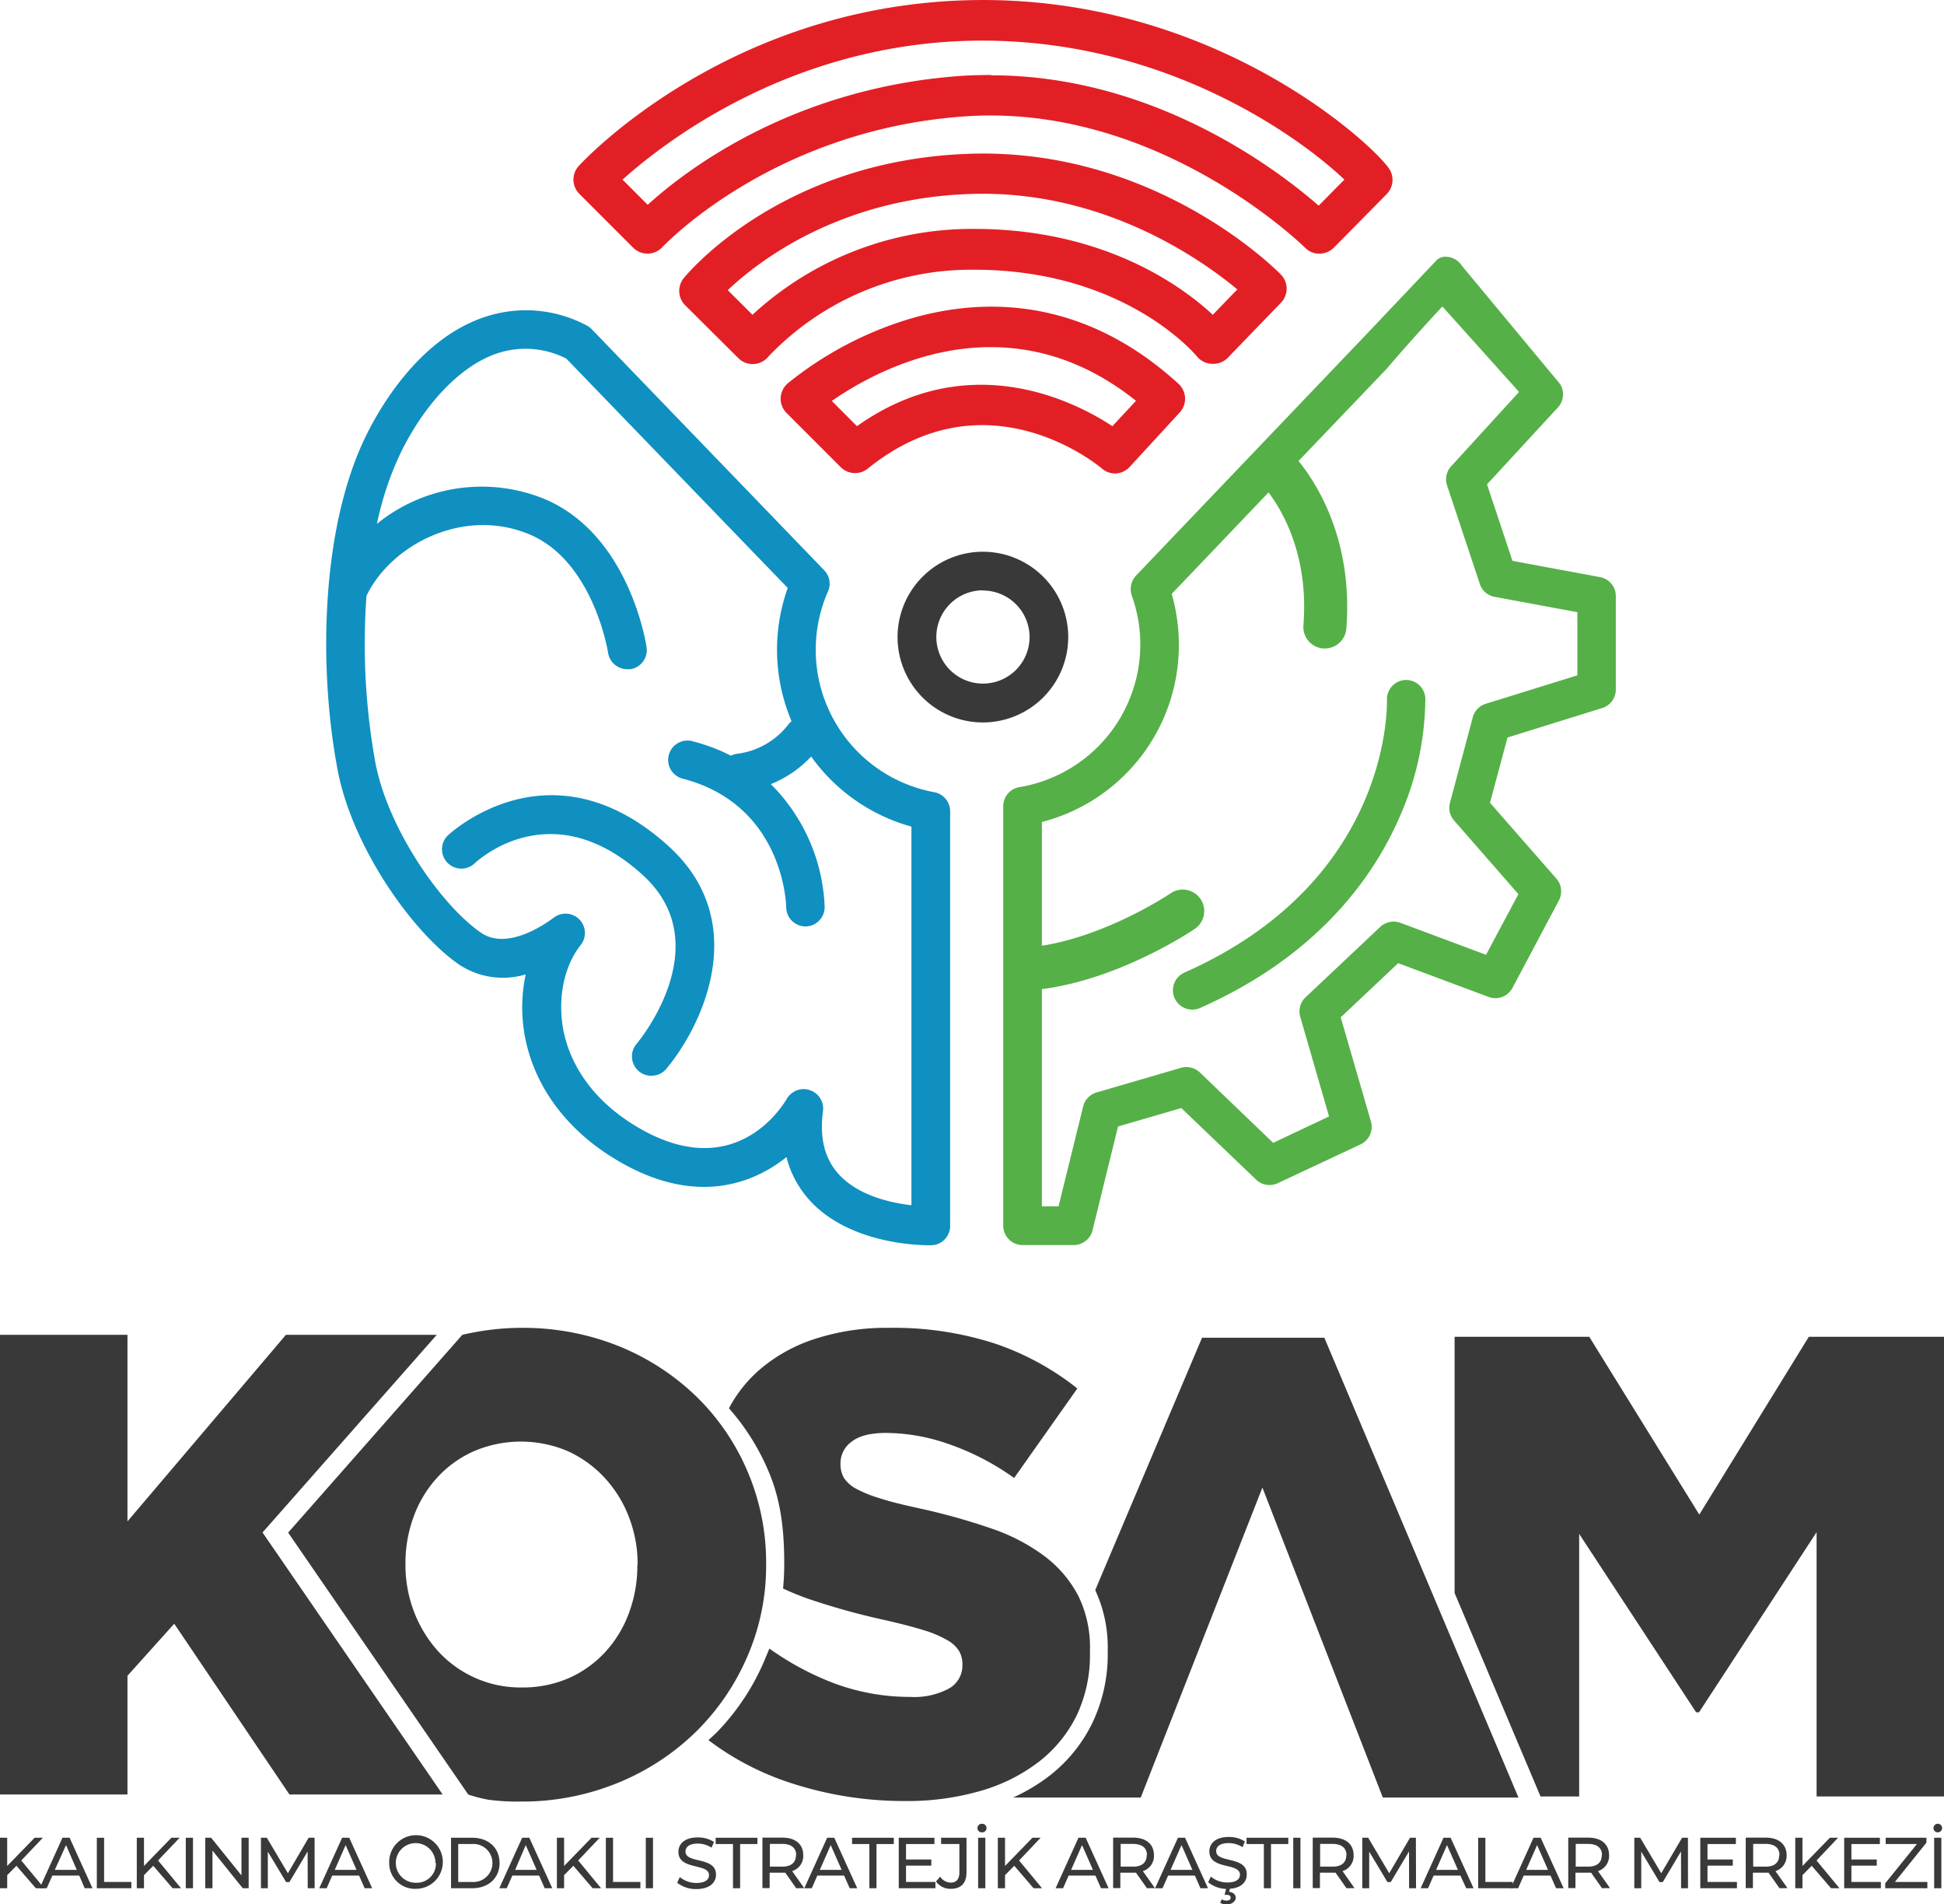 <svg xmlns="http://www.w3.org/2000/svg" viewBox="0 0 294.34 288.27">
    <g id="katman_2" data-name="katman 2">
        <g id="katman_1-2" data-name="katman 1">
            <polygon class="cls-1" fill="#393939" points="19.3 202.06 19.3 230.3 43.29 202.06 66.13 202.06 39.75 231.98 67.02 271.64 43.82 271.64 26.38 245.79 19.3 253.67 19.3 271.64 0 271.64 0 202.06 19.3 202.06"/>
            <path class="cls-1" fill="#393939"
                  d="M113.18,222.73a34.81,34.81,0,0,0-7.74-11.33,36.68,36.68,0,0,0-11.73-7.62A39,39,0,0,0,79,201,39.71,39.71,0,0,0,70,202.06h0L43.63,232,70.9,271.65h0a22,22,0,0,0,3.1.79,33.3,33.3,0,0,0,4.79.27,38.09,38.09,0,0,0,14.78-2.84,36.67,36.67,0,0,0,11.78-7.7,35.85,35.85,0,0,0,7.79-11.38A34.47,34.47,0,0,0,116,236.85v-.18A35,35,0,0,0,113.18,222.73ZM96.5,237a20.44,20.44,0,0,1-1.24,7.08A17.74,17.74,0,0,1,91.71,250a16.66,16.66,0,0,1-5.53,4A17.38,17.38,0,0,1,79,255.44a16.87,16.87,0,0,1-12.74-5.57,18.91,18.91,0,0,1-3.59-5.94,19.79,19.79,0,0,1-1.28-7.08v-.18a20.25,20.25,0,0,1,1.24-7.08,17.65,17.65,0,0,1,3.54-5.89,16.66,16.66,0,0,1,5.53-4,18.11,18.11,0,0,1,14.34,0,17.5,17.5,0,0,1,5.58,4.08,18.32,18.32,0,0,1,3.63,5.93,19.58,19.58,0,0,1,1.29,7.08Z"/>
            <path class="cls-1" fill="#393939"
                  d="M163.25,241.54a18,18,0,0,0-5.13-6,29.16,29.16,0,0,0-8.15-4.21,96.56,96.56,0,0,0-10.76-3c-2.42-.53-4.39-1-5.93-1.51a19,19,0,0,1-3.63-1.45,5.1,5.1,0,0,1-1.86-1.64,4.1,4.1,0,0,1-.53-2.13v-.17a4,4,0,0,1,1.68-3.19q1.68-1.33,5.23-1.33a29.12,29.12,0,0,1,9.6,1.73,38.78,38.78,0,0,1,9.78,5.09l9.57-13.55a41.32,41.32,0,0,0-12.66-6.86A49.87,49.87,0,0,0,134.61,201a35.11,35.11,0,0,0-11.14,1.65,24.32,24.32,0,0,0-8.37,4.61,20.27,20.27,0,0,0-4.73,5.92,34.79,34.79,0,0,1,6,9.56c1.86,4.34,2.37,8.91,2.37,13.86v.18c0,1.25-.06,2.48-.18,3.68a41.15,41.15,0,0,0,5.15,2,106.2,106.2,0,0,0,10.32,2.79q3.54.81,5.8,1.51a16.85,16.85,0,0,1,3.58,1.51,4.84,4.84,0,0,1,1.82,1.68,4,4,0,0,1,.49,1.95v.18a4,4,0,0,1-2,3.5,11.15,11.15,0,0,1-5.93,1.29,32.83,32.83,0,0,1-11.65-2.12,43.39,43.39,0,0,1-9.65-5.2c-.15.37-.3.74-.46,1.11a35.55,35.55,0,0,1-7.45,11.52q-.65.63-1.32,1.23a42.15,42.15,0,0,0,12.2,6.4,55.07,55.07,0,0,0,17.62,2.82,39.77,39.77,0,0,0,11.44-1.55,26.2,26.2,0,0,0,8.82-4.43,20,20,0,0,0,5.69-7,21.36,21.36,0,0,0,2-9.47v-.27A17.71,17.71,0,0,0,163.25,241.54Z"/>
            <polygon class="cls-1" fill="#393939"
                     points="273.87 202.36 257.29 229.27 240.63 202.36 220.24 202.36 220.24 241.14 233.25 271.94 239.1 271.94 239.1 232.19 256.81 259.2 257.25 259.2 275.05 231.93 275.05 271.94 294.34 271.94 294.34 202.36 273.87 202.36"/>
            <polygon class="cls-1" fill="#393939" points="2.49 282.43 1.09 283.85 1.09 285.83 0 285.83 0 278.19 1.09 278.19 1.09 282.46 5.24 278.19 6.49 278.19 3.22 281.63 6.69 285.83 5.42 285.83 2.49 282.43"/>
            <path class="cls-1" fill="#393939" d="M12,283.92H7.92l-.84,1.91H6l3.46-7.64h1.08L14,285.83H12.82Zm-.38-.87L10,279.3,8.3,283.05Z"/>
            <polygon class="cls-1" fill="#393939" points="14.66 278.19 15.76 278.19 15.76 284.88 19.89 284.88 19.89 285.83 14.66 285.83 14.66 278.19"/>
            <polygon class="cls-1" fill="#393939" points="23.2 282.43 21.8 283.85 21.8 285.83 20.71 285.83 20.71 278.19 21.8 278.19 21.8 282.46 25.95 278.19 27.2 278.19 23.93 281.63 27.41 285.83 26.13 285.83 23.2 282.43"/>
            <rect class="cls-1" fill="#393939" x="28.13" y="278.19" width="1.09" height="7.64"/>
            <polygon class="cls-1" fill="#393939" points="37.65 278.19 37.65 285.83 36.75 285.83 32.17 280.13 32.17 285.83 31.08 285.83 31.08 278.19 31.97 278.19 36.56 283.89 36.56 278.19 37.65 278.19"/>
            <polygon class="cls-1" fill="#393939" points="46.59 285.83 46.58 280.26 43.82 284.9 43.32 284.9 40.55 280.29 40.55 285.83 39.51 285.83 39.51 278.19 40.4 278.19 43.59 283.56 46.73 278.19 47.63 278.19 47.64 285.83 46.59 285.83"/>
            <path class="cls-1" fill="#393939" d="M54.37,283.92H50.3l-.84,1.91H48.34l3.46-7.64h1.08l3.47,7.64H55.21Zm-.39-.87-1.65-3.75-1.64,3.75Z"/>
            <path class="cls-1" fill="#393939" d="M58.93,282A4.06,4.06,0,1,1,63,285.92,3.89,3.89,0,0,1,58.93,282Zm7,0A3,3,0,1,0,63,285,2.88,2.88,0,0,0,66,282Z"/>
            <path class="cls-1" fill="#393939" d="M68.29,278.19h3.22c2.46,0,4.13,1.55,4.13,3.82s-1.67,3.82-4.13,3.82H68.29Zm3.15,6.69a2.88,2.88,0,1,0,0-5.74H69.38v5.74Z"/>
            <path class="cls-1" fill="#393939" d="M81.63,283.92H77.57l-.84,1.91H75.6l3.46-7.64h1.09l3.47,7.64H82.47Zm-.38-.87L79.6,279.3,78,283.05Z"/>
            <polygon class="cls-1" fill="#393939" points="86.81 282.43 85.41 283.85 85.41 285.83 84.32 285.83 84.32 278.19 85.41 278.19 85.41 282.46 89.56 278.19 90.8 278.19 87.54 281.63 91.01 285.83 89.73 285.83 86.81 282.43"/>
            <polygon class="cls-1" fill="#393939" points="91.73 278.19 92.82 278.19 92.82 284.88 96.96 284.88 96.96 285.83 91.73 285.83 91.73 278.19"/>
            <rect class="cls-1" fill="#393939" x="97.78" y="278.19" width="1.09" height="7.64"/>
            <path class="cls-1" fill="#393939"
                  d="M102.53,285l.4-.86a3.91,3.91,0,0,0,2.53.89c1.32,0,1.89-.51,1.89-1.18,0-1.87-4.63-.69-4.63-3.53,0-1.18.91-2.18,2.92-2.18a4.46,4.46,0,0,1,2.46.68l-.36.87a3.92,3.92,0,0,0-2.1-.62c-1.3,0-1.85.54-1.85,1.21,0,1.87,4.62.7,4.62,3.5,0,1.17-.93,2.18-3,2.18A4.59,4.59,0,0,1,102.53,285Z"/>
            <polygon class="cls-1" fill="#393939" points="110.98 279.14 108.36 279.14 108.36 278.19 114.68 278.19 114.68 279.14 112.06 279.14 112.06 285.83 110.98 285.83 110.98 279.14"/>
            <path class="cls-1" fill="#393939" d="M120.55,285.83l-1.65-2.35-.48,0h-1.89v2.33h-1.09v-7.64h3c2,0,3.18,1,3.18,2.66a2.4,2.4,0,0,1-1.68,2.41l1.82,2.57Zm0-5c0-1.09-.73-1.71-2.13-1.71h-1.85v3.44h1.85C119.78,282.58,120.51,281.94,120.51,280.85Z"/>
            <path class="cls-1" fill="#393939" d="M127.81,283.92h-4.06l-.84,1.91h-1.13l3.46-7.64h1.08l3.47,7.64h-1.14Zm-.38-.87-1.65-3.75-1.65,3.75Z"/>
            <polygon class="cls-1" fill="#393939" points="131.63 279.14 129.01 279.14 129.01 278.19 135.33 278.19 135.33 279.14 132.71 279.14 132.71 285.83 131.63 285.83 131.63 279.14"/>
            <polygon class="cls-1" fill="#393939" points="141.63 284.88 141.63 285.83 136.08 285.83 136.08 278.19 141.48 278.19 141.48 279.14 137.18 279.14 137.18 281.48 141.01 281.48 141.01 282.41 137.18 282.41 137.18 284.88 141.63 284.88"/>
            <path class="cls-1" fill="#393939" d="M141.72,284.81l.63-.74a1.92,1.92,0,0,0,1.6.91c.86,0,1.31-.53,1.31-1.55v-4.29h-2.77v-.95h3.85v5.18c0,1.71-.83,2.55-2.39,2.55A2.67,2.67,0,0,1,141.72,284.81Z"/>
            <path class="cls-1" fill="#393939" d="M148,276.72a.63.63,0,0,1,.64-.64.65.65,0,1,1,0,1.29A.63.63,0,0,1,148,276.72Zm.1,1.47h1.09v7.64h-1.09Z"/>
            <polygon class="cls-1" fill="#393939" points="153.57 282.43 152.17 283.85 152.17 285.83 151.08 285.83 151.08 278.19 152.17 278.19 152.17 282.46 156.32 278.19 157.56 278.19 154.3 281.63 157.77 285.83 156.49 285.83 153.57 282.43"/>
            <path class="cls-1" fill="#393939" d="M165.86,283.92H161.8l-.84,1.91h-1.13l3.46-7.64h1.09l3.47,7.64H166.7Zm-.38-.87-1.65-3.75-1.65,3.75Z"/>
            <path class="cls-1" fill="#393939" d="M173.66,285.83,172,283.48l-.48,0h-1.89v2.33h-1.09v-7.64h3c2,0,3.18,1,3.18,2.66a2.4,2.4,0,0,1-1.68,2.41l1.82,2.57Zm0-5c0-1.09-.73-1.71-2.13-1.71h-1.85v3.44h1.85C172.89,282.58,173.62,281.94,173.62,280.85Z"/>
            <path class="cls-1" fill="#393939" d="M180.92,283.92h-4.06l-.84,1.91h-1.13l3.46-7.64h1.08l3.47,7.64h-1.14Zm-.38-.87-1.65-3.75-1.65,3.75Z"/>
            <path class="cls-1" fill="#393939"
                  d="M186.22,285.91l-.12.47c.64.06,1,.42,1,.9s-.53,1-1.35,1a1.77,1.77,0,0,1-1-.24l.23-.53a1.46,1.46,0,0,0,.74.19c.42,0,.61-.17.61-.44s-.18-.43-.62-.43h-.3l.23-.9a4.49,4.49,0,0,1-2.71-1l.4-.86a3.9,3.9,0,0,0,2.52.89c1.32,0,1.89-.51,1.89-1.18,0-1.87-4.63-.69-4.63-3.53,0-1.18.92-2.18,2.93-2.18a4.45,4.45,0,0,1,2.45.68l-.36.87A3.89,3.89,0,0,0,186,279c-1.3,0-1.86.54-1.86,1.21,0,1.87,4.63.7,4.63,3.5C188.79,284.84,188,285.78,186.22,285.91Z"/>
            <polygon class="cls-1" fill="#393939" points="191.36 279.14 188.74 279.14 188.74 278.19 195.06 278.19 195.06 279.14 192.44 279.14 192.44 285.83 191.36 285.83 191.36 279.14"/>
            <rect class="cls-1" fill="#393939" x="195.81" y="278.19" width="1.09" height="7.64"/>
            <path class="cls-1" fill="#393939" d="M203.87,285.83l-1.65-2.35-.48,0h-1.89v2.33h-1.09v-7.64h3c2,0,3.19,1,3.19,2.66a2.4,2.4,0,0,1-1.68,2.41l1.81,2.57Zm0-5c0-1.09-.74-1.71-2.13-1.71h-1.86v3.44h1.86C203.1,282.58,203.84,281.94,203.84,280.85Z"/>
            <polygon class="cls-1" fill="#393939" points="213.35 285.83 213.34 280.26 210.57 284.9 210.07 284.9 207.31 280.29 207.31 285.83 206.26 285.83 206.26 278.19 207.16 278.19 210.34 283.56 213.49 278.19 214.38 278.19 214.4 285.83 213.35 285.83"/>
            <path class="cls-1" fill="#393939" d="M221.12,283.92h-4.06l-.84,1.91H215.1l3.46-7.64h1.08l3.47,7.64H222Zm-.38-.87-1.65-3.75-1.65,3.75Z"/>
            <polygon class="cls-1" fill="#393939" points="223.81 278.19 224.9 278.19 224.9 284.88 229.04 284.88 229.04 285.83 223.81 285.83 223.81 278.19"/>
            <path class="cls-1" fill="#393939" d="M234.76,283.92H230.7l-.84,1.91h-1.13l3.46-7.64h1.08l3.48,7.64H235.6Zm-.38-.87-1.65-3.75-1.65,3.75Z"/>
            <path class="cls-1" fill="#393939" d="M242.56,285.83l-1.65-2.35-.48,0h-1.89v2.33h-1.09v-7.64h3c2,0,3.18,1,3.18,2.66a2.4,2.4,0,0,1-1.68,2.41l1.82,2.57Zm0-5c0-1.09-.73-1.71-2.13-1.71h-1.85v3.44h1.85C241.79,282.58,242.52,281.94,242.52,280.85Z"/>
            <polygon class="cls-1" fill="#393939" points="254.53 285.83 254.52 280.26 251.76 284.9 251.26 284.9 248.5 280.29 248.5 285.83 247.45 285.83 247.45 278.19 248.34 278.19 251.53 283.56 254.68 278.19 255.57 278.19 255.58 285.83 254.53 285.83"/>
            <polygon class="cls-1" fill="#393939" points="262.99 284.88 262.99 285.83 257.44 285.83 257.44 278.19 262.83 278.19 262.83 279.14 258.53 279.14 258.53 281.48 262.36 281.48 262.36 282.41 258.53 282.41 258.53 284.88 262.99 284.88"/>
            <path class="cls-1" fill="#393939" d="M269.43,285.83l-1.65-2.35-.48,0h-1.89v2.33h-1.09v-7.64h3c2,0,3.19,1,3.19,2.66a2.41,2.41,0,0,1-1.69,2.41l1.82,2.57Zm0-5c0-1.09-.73-1.71-2.12-1.71h-1.86v3.44h1.86C268.66,282.58,269.39,281.94,269.39,280.85Z"/>
            <polygon class="cls-1" fill="#393939" points="274.31 282.43 272.91 283.85 272.91 285.83 271.82 285.83 271.82 278.19 272.91 278.19 272.91 282.46 277.06 278.19 278.3 278.19 275.04 281.63 278.51 285.83 277.23 285.83 274.31 282.43"/>
            <polygon class="cls-1" fill="#393939" points="284.78 284.88 284.78 285.83 279.23 285.83 279.23 278.19 284.63 278.19 284.63 279.14 280.32 279.14 280.32 281.48 284.16 281.48 284.16 282.41 280.32 282.41 280.32 284.88 284.78 284.88"/>
            <polygon class="cls-1" fill="#393939" points="291.82 284.88 291.82 285.83 285.44 285.83 285.44 285.09 290.24 279.14 285.51 279.14 285.51 278.19 291.68 278.19 291.68 278.93 286.9 284.88 291.82 284.88"/>
            <path class="cls-1" fill="#393939" d="M292.75,276.72a.65.65,0,1,1,.64.65A.63.63,0,0,1,292.75,276.72Zm.1,1.47h1.09v7.64h-1.09Z"/>
            <path class="cls-1" fill="#393939" d="M148.83,109.36a12.92,12.92,0,1,1,12.91-12.91A12.93,12.93,0,0,1,148.83,109.36Zm0-20a7.06,7.06,0,1,0,7.06,7.06A7.07,7.07,0,0,0,148.83,89.39Z"/>
            <path class="cls-2" fill="#e31f26"
                  d="M168.85,71.67a3.05,3.05,0,0,1-2-.74c-.71-.59-17.53-14.49-35.45,0a3.07,3.07,0,0,1-4.1-.21l-8.2-8.2a3.06,3.06,0,0,1-.9-2.27,3.13,3.13,0,0,1,1.06-2.21,54.09,54.09,0,0,1,18.61-9.81c10.26-3,25.62-3.76,40.56,9.86a3.11,3.11,0,0,1,1,2.13,3.06,3.06,0,0,1-.8,2.21l-7.54,8.2A3.06,3.06,0,0,1,168.85,71.67Zm-42.93-11,3.83,3.84c16.82-11.91,32.76-3.88,38.68,0L172,60.67C152.48,45.09,132.9,55.85,125.92,60.71Z"/>
            <path class="cls-2" fill="#e31f26"
                  d="M183.65,55.08h-.13A3.07,3.07,0,0,1,181.27,54c-.44-.53-11.15-13.17-33.76-13.17h-.27A42.38,42.38,0,0,0,116.32,54a3.06,3.06,0,0,1-4.53.21l-8.05-8a3.08,3.08,0,0,1-.22-4.1c.59-.72,14.69-17.73,42.93-18.82s46.72,17.48,47.49,18.27a3.05,3.05,0,0,1,0,4.27l-8.1,8.39A3.06,3.06,0,0,1,183.65,55.08ZM110.19,43.92l3.74,3.73a49,49,0,0,1,33.29-13h.29c19.56,0,31.38,8.6,36.12,13l3.71-3.84c-5.45-4.53-20.5-15.22-40.66-14.44C126.88,30.1,114.65,39.69,110.19,43.92Z"/>
            <path class="cls-2" fill="#e31f26"
                  d="M199.76,38.4a3,3,0,0,1-2.17-.91c-.22-.21-22.23-21.86-51.39-19.88S100.47,37.22,100.3,37.4a3.08,3.08,0,0,1-4.43.1l-8.15-8.15a3.06,3.06,0,0,1-.08-4.24C88.53,24.13,110,1.22,146,.05c36.76-1.21,61.29,21.22,64.27,25.4a3.06,3.06,0,0,1-.31,3.93l-8,8.11a3.12,3.12,0,0,1-2.18.91Zm-49.69-27c24.58,0,43.28,14.23,49.59,19.73l3.89-3.94c-6.27-6-27.48-21.94-57.36-21-27.19.89-45.87,15.57-51.93,21L98.07,31c5.74-5.22,22.05-17.79,47.72-19.53C147.23,11.39,148.66,11.35,150.07,11.35Z"/>
            <path class="cls-3" fill="#0f90c0"
                  d="M101.25,128.11c-18-16.35-33.37-1.72-33.52-1.57a2.93,2.93,0,0,0,4.08,4.2c.47-.45,11.66-10.88,25.5,1.71,11.48,10.44-.43,25-.94,25.58a2.93,2.93,0,0,0,.35,4.12,2.89,2.89,0,0,0,1.89.69,2.92,2.92,0,0,0,2.24-1C106.47,155.13,113.78,139.51,101.25,128.11Z"/>
            <path class="cls-3" fill="#0f90c0"
                  d="M141.45,119.92a21.93,21.93,0,0,1-16.09-30.38,2.91,2.91,0,0,0-.57-3.22L89.61,49.85a2.91,2.91,0,0,0-.8-.59A19.55,19.55,0,0,0,73.35,48C63.49,51.29,57.51,61.67,55.4,66c-6.95,14.2-7.14,35.7-4.25,50.7,2.23,11.57,11.34,24.53,18.45,29.37a12,12,0,0,0,10,1.43,23.75,23.75,0,0,0,0,10c1.72,8,7.31,14.84,15.74,19.19,10.39,5.36,18.56,2.63,23.74-1.54a15.15,15.15,0,0,0,3.46,6.49c5.89,6.55,16.25,6.86,18.12,6.86H141a2.92,2.92,0,0,0,2.86-2.92V122.8A2.93,2.93,0,0,0,141.45,119.92ZM138,182.44c-3.14-.36-8.11-1.45-11.06-4.75-2.1-2.35-2.87-5.46-2.33-9.52a2.92,2.92,0,0,0-2-3.15,2.76,2.76,0,0,0-.93-.16,3,3,0,0,0-2.55,1.47c-.73,1.26-7.53,12.12-21.08,5.13-6.83-3.53-11.34-8.93-12.69-15.21-1-4.84-.06-9.89,2.56-13.19a2.93,2.93,0,0,0-4.14-4.1c-.06,0-6.55,5.22-10.92,2.25-6-4.1-14.06-15.64-16-25.64a100.79,100.79,0,0,1-1.37-25.38c3.74-7.78,14.77-13.49,24.72-9.28,9.66,4.1,11.84,17.76,11.86,17.9A2.93,2.93,0,0,0,95,101.3a3.25,3.25,0,0,0,.44,0A2.92,2.92,0,0,0,97.9,98c-.1-.7-2.65-17-15.37-22.43A25.15,25.15,0,0,0,57.07,79.3a47.7,47.7,0,0,1,3.59-10.74c3.72-7.6,9.17-13.23,14.57-15.05a13.54,13.54,0,0,1,10.52.78L119.27,89a27.77,27.77,0,0,0,.58,20.18,2.73,2.73,0,0,0-.48.48,11.61,11.61,0,0,1-7.82,4.45,3,3,0,0,0-.89.28,27.58,27.58,0,0,0-5.68-2.15,2.93,2.93,0,1,0-1.49,5.66c15.07,4,15.54,18.83,15.55,19.46a2.93,2.93,0,0,0,2.93,2.88h0a2.93,2.93,0,0,0,2.89-3,27.72,27.72,0,0,0-8.15-18.54,17.15,17.15,0,0,0,6.11-4.18A27.73,27.73,0,0,0,138,125.13Z"/>
            <path class="cls-4" fill="#55b047"
                  d="M242.26,87.36a2.92,2.92,0,0,1,2.39,2.87v14.15a2.93,2.93,0,0,1-2.06,2.8l-14.34,4.46-2.65,9.88L235.65,133a2.94,2.94,0,0,1,.38,3.31L229,149.55a2.93,2.93,0,0,1-3.61,1.36L211.7,145.8,203,154l4.57,15.77a2.92,2.92,0,0,1-1.57,3.46l-12.55,5.88a2.91,2.91,0,0,1-3.26-.54l-11.33-10.84-9.58,2.79-3.86,15.72a2.94,2.94,0,0,1-2.85,2.23h-7.74a2.93,2.93,0,0,1-2.93-2.93v-63.5a2.93,2.93,0,0,1,2.46-2.89,21.89,21.89,0,0,0,17-29,3,3,0,0,1,.63-3l35.7-37.39,9.76-10.3a1.83,1.83,0,0,1,1.25-.59,2.92,2.92,0,0,1,2.64,1.36l14.87,17.9a2.94,2.94,0,0,1-.32,3.54L225.15,73.32,229,84.9Zm-84.51,55.8c10-1.56,19.41-7.87,19.5-7.94a3.25,3.25,0,1,1,3.65,5.39c-.45.31-11.3,7.6-23.15,9.12v32.89h2.52L164,167.49a2.93,2.93,0,0,1,2-2.11l12.82-3.74a3,3,0,0,1,2.85.7L192.77,173l8.46-4-4.36-15.08a2.92,2.92,0,0,1,.8-2.95L209,140.29a3,3,0,0,1,3-.61l13,4.85,4.9-9.18-9.74-11.15a2.91,2.91,0,0,1-.62-2.68l3.47-13a2.93,2.93,0,0,1,2-2l13.82-4.29V92.67l-12.55-2.33a2.88,2.88,0,0,1-2.24-2l-4.94-14.86a2.91,2.91,0,0,1,.62-2.9L230,59.33,218.39,46.39s-4.68,5-8.39,9.39l-13.39,14c2.91,3.59,8.27,12.13,7.24,25.38a3.27,3.27,0,0,1-3.25,3h-.25a3.26,3.26,0,0,1-3-3.5c.81-10.36-3-17.08-5.28-20.12L177.41,89.9a28,28,0,0,1,1.08,7.67,27.64,27.64,0,0,1-20.74,26.86Zm55.06-40.23a2.92,2.92,0,0,1,3,2.81A44.72,44.72,0,0,1,212,123.47c-3.79,8.84-12.12,21.07-30.3,29.11a2.88,2.88,0,0,1-1.18.25,2.93,2.93,0,0,1-1.18-5.61C210.46,133.44,210,107.06,210,106A2.93,2.93,0,0,1,212.81,102.93Z"/>
            <path class="cls-1" fill="#393939" d="M200.52,202.5l29.39,69.6H209.37l-18.23-46.92L172.72,272.1H153.39a27.29,27.29,0,0,0,5.61-3.37,22.6,22.6,0,0,0,6.43-8,24,24,0,0,0,2.29-10.64v-.27a20.57,20.57,0,0,0-1.89-9.11l.78-1.86L182,202.5Z"/>
        </g>
    </g>
</svg>